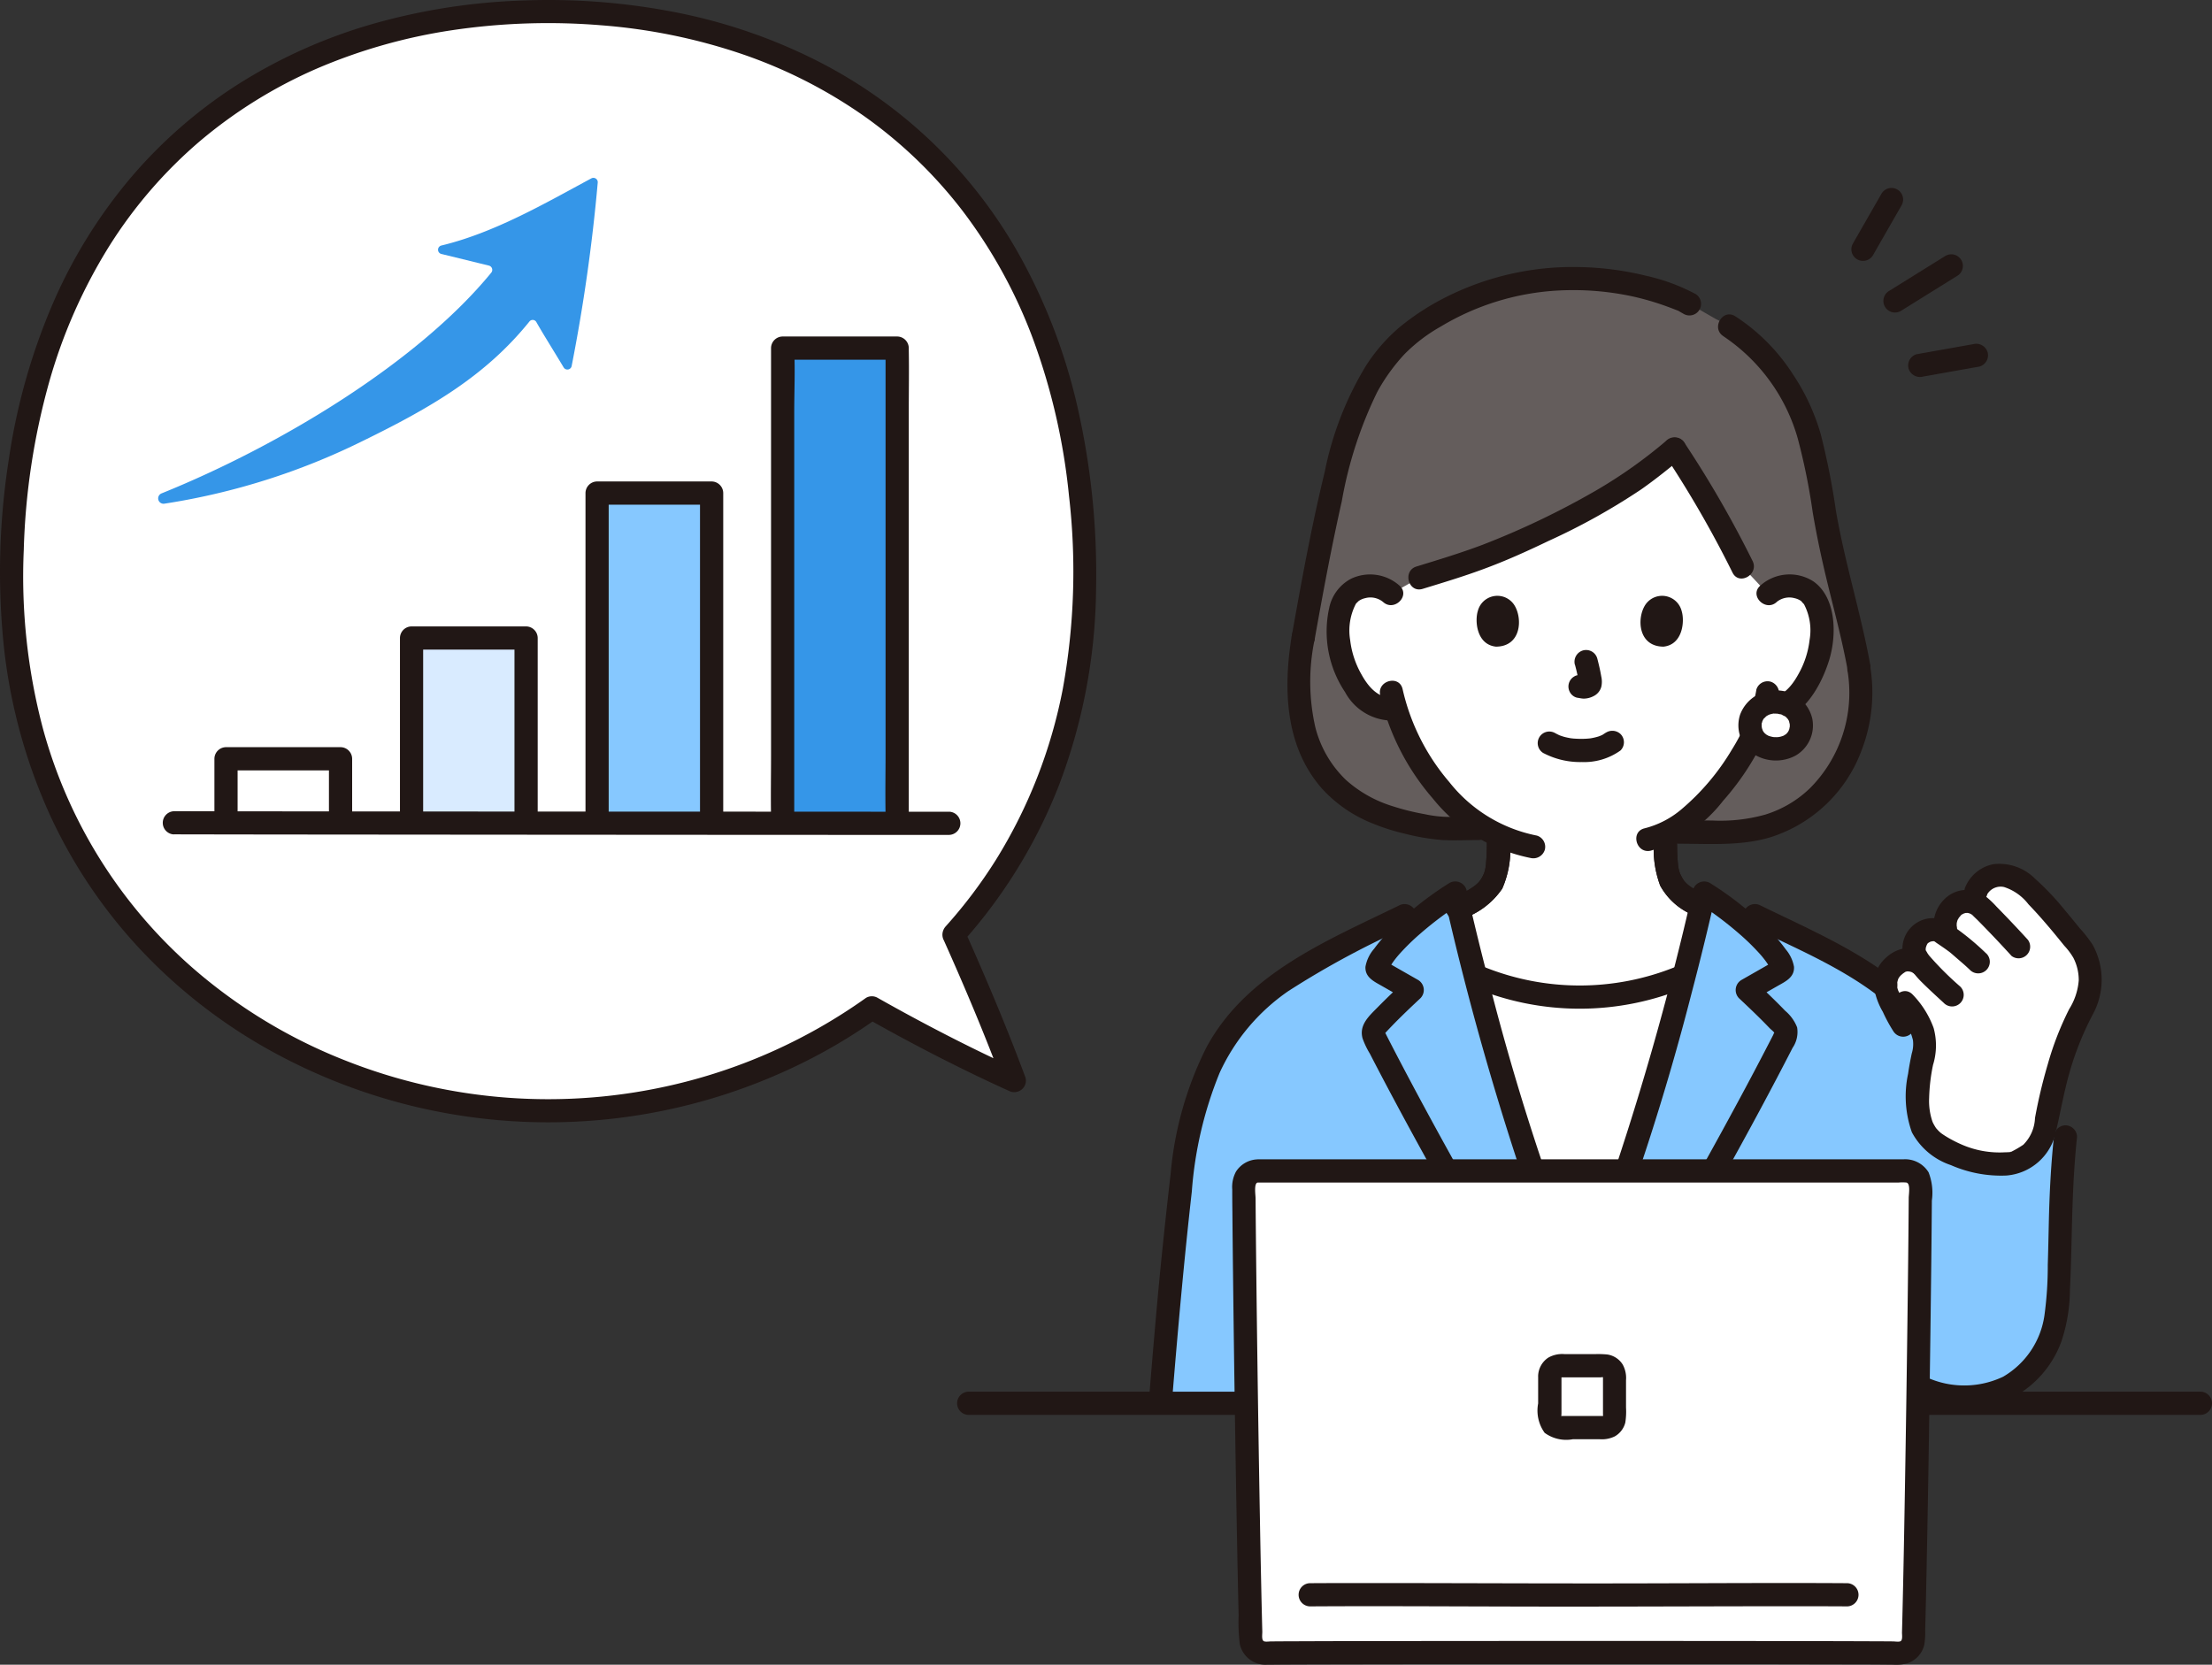 <svg xmlns="http://www.w3.org/2000/svg" width="170.059" height="128" viewBox="0 0 170.059 128">
  <rect x="0" y="0" width="170.059" height="128" fill="#333333" stroke="none"/>
  <g id="_16918_color" data-name="16918_color" transform="translate(-0.016 0.003)">
    <path id="パス_6235" data-name="パス 6235" d="M291.205,189.2c-1.682-.877-3.492-1.725-5.392-2.654l-3.9-1.731c-1.44,6.393-3.321,13.229-5.345,19.445-1.577,4.843-2.043,6.322-4.222,11.661-2.179-5.34-2.643-6.818-4.221-11.661-2.024-6.216-3.905-13.052-5.345-19.445l-3.895,1.731c-5.826,2.85-10.83,4.941-13.784,9.426a24.093,24.093,0,0,0-3.318,10.433c-.659,5.814-.96,8.7-1.689,17.641h63.384v-.629a6.863,6.863,0,0,0,5.281-5.1,16.527,16.527,0,0,0,.407-3.53c.2-4.565.053-6.827.522-11.216l-10.1-7.6C297.6,192.953,294.682,191.017,291.205,189.2Z" transform="translate(-150.884 -116.155)" fill="#86c8ff"/>
    <path id="パス_6236" data-name="パス 6236" d="M293.685,288.008H198.933a.892.892,0,0,0,0,1.783h94.752A.892.892,0,0,0,293.685,288.008Z" transform="translate(-124.472 -181.005)" fill="#211715"/>
    <path id="パス_6237" data-name="パス 6237" d="M311.812,87.534c-.585-3.243-1.433-5.878-2.244-9.728-.681-3.243-1.025-7.4-2.378-10.207-1.014-2.1-3.116-5.339-6.348-6.829l-2.053-1.18-.449-.26a21.475,21.475,0,0,0-8.7-1.687,19.99,19.99,0,0,0-13.317,5.084c-2.65,2.863-3.74,5.722-4.982,11.113-.812,3.524-1.615,7.813-2.251,11.374-.547,3.219-.6,6.454.9,9.3,1.724,3.264,4.945,4.826,9.8,5.405l20.858.281c4.6.211,7.919-1.731,9.821-5.09a11.47,11.47,0,0,0,1.338-7.464" transform="translate(-168.883 -36.227)" fill="#645d5c"/>
    <path id="パス_6238" data-name="パス 6238" d="M286.079,128.208a7.792,7.792,0,0,0,2.013-1.133,2.99,2.99,0,0,0,.89-1.3,4.384,4.384,0,0,0,.21-1.216c.079-1.07.029-1.218.072-2.354a12.651,12.651,0,0,1-4.689-3.561,16.152,16.152,0,0,1-3.239-5.833,2.44,2.44,0,0,1-2.108-.532,6.945,6.945,0,0,1-2-3.307,6.419,6.419,0,0,1,.2-4.487,2.108,2.108,0,0,1,1.9-1.055,2.263,2.263,0,0,1,1.641.613l2.208-1.252a54.742,54.742,0,0,0,8.5-3.131c5.99-2.845,7.791-4.009,11.106-6.775a80.5,80.5,0,0,1,5.226,9.068l2.049,2.2a2.263,2.263,0,0,1,1.646-.6,2.108,2.108,0,0,1,1.891,1.07,6.416,6.416,0,0,1,.167,4.488,6.947,6.947,0,0,1-2.03,3.292,2.421,2.421,0,0,1-2.174.5,16.139,16.139,0,0,1-3.209,5.74,11.718,11.718,0,0,1-4.277,3.249c.035,1.43-.018,1.506.062,2.666a4.383,4.383,0,0,0,.21,1.216,2.989,2.989,0,0,0,.89,1.3,7.037,7.037,0,0,0,1.6.952c-.409,1.765-.846,3.559-1.311,5.36a20.323,20.323,0,0,1-16.062,0c-.552-2.138-1.067-4.265-1.536-6.346" transform="translate(-174.024 -58.378)" fill="#fff"/>
    <path id="パス_6239" data-name="パス 6239" d="M318.695,152.958a6.077,6.077,0,0,0,2.927.68,4.793,4.793,0,0,0,2.983-.892.892.892,0,0,0,0-1.261.92.92,0,0,0-1.261,0c.3-.235-.055.023-.153.074-.079.041-.289.1-.029.022-.082.024-.162.062-.243.088a4.731,4.731,0,0,1-.68.155c.129-.021.07-.009-.025,0q-.1.01-.2.017c-.161.01-.322.014-.483.013-.144,0-.289-.006-.433-.016-.066,0-.132-.01-.2-.016-.037,0-.28-.049-.056,0-.214-.042-.426-.079-.635-.141-.089-.027-.176-.059-.264-.089-.213-.074.167.082-.026-.009q-.163-.077-.323-.161a.892.892,0,1,0-.9,1.54Z" transform="translate(-200.002 -95.048)" fill="#211715"/>
    <path id="パス_6240" data-name="パス 6240" d="M325.064,135.642a13.443,13.443,0,0,1,.315,1.44l-.032-.237a.868.868,0,0,1,.006.2l.032-.237a.463.463,0,0,1-.022.09l.09-.213a.374.374,0,0,1-.032.057l.139-.18a.305.305,0,0,1-.047.046l.181-.139a.926.926,0,0,1-.114.061l.213-.09a.845.845,0,0,1-.192.056l.237-.032a.77.77,0,0,1-.181,0l.237.032c-.068-.01-.135-.026-.2-.035a.677.677,0,0,0-.356-.016.669.669,0,0,0-.332.106.892.892,0,0,0-.32,1.22.855.855,0,0,0,.533.409c.168.023.332.065.5.072a1.633,1.633,0,0,0,.759-.183,1.13,1.13,0,0,0,.616-.74,1.8,1.8,0,0,0-.007-.78c-.078-.464-.186-.924-.305-1.379a.892.892,0,0,0-1.1-.623.908.908,0,0,0-.623,1.1Z" transform="translate(-203.966 -84.539)" fill="#211715"/>
    <path id="パス_6241" data-name="パス 6241" d="M305.657,124.479c-.24.78-.084,2.58,1.4,2.733,1.957-.012,2.061-2.186,1.4-3.208A1.55,1.55,0,0,0,305.657,124.479Z" transform="translate(-192.028 -77.495)" fill="#211715"/>
    <path id="パス_6242" data-name="パス 6242" d="M342.648,124.479c.241.78.084,2.58-1.4,2.733-1.957-.012-2.061-2.186-1.4-3.208A1.55,1.55,0,0,1,342.648,124.479Z" transform="translate(-213.344 -77.495)" fill="#211715"/>
    <path id="パス_6243" data-name="パス 6243" d="M300.314,178.692a6.034,6.034,0,0,0,3.218-2.368,7.479,7.479,0,0,0,.6-3.585.892.892,0,0,0-1.783,0c0,.419-.01.838-.037,1.257q-.015.223-.034.448c0,.02-.025.246-.013.145s-.026.151-.025.146a2.723,2.723,0,0,1-.1.386c-.022.061-.074.173-.019.053-.027.06-.056.12-.087.179a3.028,3.028,0,0,1-.179.306c-.012.019-.14.182-.069.1s-.088.093-.085.089c-.037.037-.074.076-.114.111,0,0-.16.138-.1.093s-.107.079-.123.091c-.059.042-.119.083-.179.123a7.17,7.17,0,0,1-.695.406c-.125.064-.252.125-.38.186l-.156.069a.577.577,0,0,1-.106.045.916.916,0,0,0-.623,1.1.9.9,0,0,0,1.1.623Z" transform="translate(-188.022 -108.002)" fill="#211715"/>
    <path id="パス_6244" data-name="パス 6244" d="M342.261,172.737a8,8,0,0,0,.483,3.36,5.108,5.108,0,0,0,2.7,2.324.914.914,0,0,0,1.22-.32.9.9,0,0,0-.32-1.22,7.723,7.723,0,0,1-1.352-.767c-.037-.026-.155-.124-.065-.048-.05-.042-.1-.084-.145-.128a2.681,2.681,0,0,1-.231-.25c.079.1.029.035-.015-.03-.027-.042-.054-.084-.079-.127-.065-.109-.116-.223-.175-.334s.041.126,0,0c-.023-.069-.051-.135-.071-.2a3.7,3.7,0,0,1-.085-.392c-.01-.064-.009-.059,0,.017l-.009-.088c0-.058-.011-.117-.016-.175-.012-.145-.022-.291-.031-.437-.023-.394-.031-.787-.031-1.181a.892.892,0,1,0-1.783,0Z" transform="translate(-215.09 -108.001)" fill="#211715"/>
    <path id="パス_6245" data-name="パス 6245" d="M266.777,130.113c-.687,4.106-.584,8.6,2.309,11.889a10.468,10.468,0,0,0,3.909,2.68,15.877,15.877,0,0,0,2.456.78,16.933,16.933,0,0,0,2.893.487c.933.05,1.88,0,2.815,0a.892.892,0,0,0,0-1.783H278.6a9.212,9.212,0,0,1-1.639-.21,18.4,18.4,0,0,1-2.495-.623,9.56,9.56,0,0,1-3.538-2,8.52,8.52,0,0,1-2.357-4.045,15.8,15.8,0,0,1-.069-6.7.918.918,0,0,0-.623-1.1.9.9,0,0,0-1.1.623Z" transform="translate(-167.429 -81.362)" fill="#211715"/>
    <path id="パス_6246" data-name="パス 6246" d="M298.333,57.322a14.929,14.929,0,0,0-3.763-1.389,23.258,23.258,0,0,0-5.138-.674A21.692,21.692,0,0,0,279.1,57.6a19.067,19.067,0,0,0-3.576,2.341,13.442,13.442,0,0,0-2.5,2.883,25.1,25.1,0,0,0-3.179,8.163c-1.005,4.126-1.769,8.313-2.515,12.492a.917.917,0,0,0,.623,1.1.9.9,0,0,0,1.1-.622c.639-3.576,1.3-7.15,2.1-10.695a31.4,31.4,0,0,1,2.726-8.4,14.358,14.358,0,0,1,2.1-2.913,12.622,12.622,0,0,1,2.784-2.118,19.547,19.547,0,0,1,8.986-2.767,21.692,21.692,0,0,1,5.759.451,20.91,20.91,0,0,1,2.371.676c.367.128.729.267,1.091.409.252.1.089.042.042.016.058.032.115.066.172.1l.26.149a.892.892,0,0,0,.9-1.54Z" transform="translate(-167.979 -34.727)" fill="#211715"/>
    <path id="パス_6247" data-name="パス 6247" d="M358.934,137.148a10.4,10.4,0,0,1-2.883,8.922,8.574,8.574,0,0,1-3.444,2.043,12.791,12.791,0,0,1-4.05.46c-.869-.011-1.74,0-2.609,0a.892.892,0,0,0,0,1.783c2.337,0,4.746.186,7.012-.487a11,11,0,0,0,7.043-6.7,12.346,12.346,0,0,0,.652-6.5.9.9,0,0,0-1.1-.623.913.913,0,0,0-.623,1.1Z" transform="translate(-216.866 -85.486)" fill="#211715"/>
    <path id="パス_6248" data-name="パス 6248" d="M355.932,66.752a14.067,14.067,0,0,1,5.707,7.834,48.763,48.763,0,0,1,1.152,5.674c.334,1.991.765,3.957,1.25,5.917.515,2.081,1.06,4.156,1.445,6.266a.9.9,0,0,0,1.1.623.911.911,0,0,0,.623-1.1c-.723-3.971-1.952-7.828-2.631-11.81a56.453,56.453,0,0,0-1.155-5.837,16.387,16.387,0,0,0-2.121-4.6,14.9,14.9,0,0,0-4.466-4.51c-.976-.609-1.872.933-.9,1.54Z" transform="translate(-223.417 -40.898)" fill="#211715"/>
    <path id="パス_6249" data-name="パス 6249" d="M311.28,90.76a36.978,36.978,0,0,1-5.453,3.858,62.614,62.614,0,0,1-8.66,4.142c-1.675.634-3.39,1.152-5.1,1.677-1.094.334-.628,2.057.474,1.72,1.546-.473,3.1-.94,4.614-1.5,1.729-.632,3.4-1.386,5.061-2.184a50.038,50.038,0,0,0,7.124-3.963c1.108-.777,2.163-1.627,3.2-2.493a.9.9,0,0,0,0-1.261.911.911,0,0,0-1.261,0Z" transform="translate(-183.152 -56.882)" fill="#211715"/>
    <path id="パス_6250" data-name="パス 6250" d="M344.2,91.893a82.876,82.876,0,0,1,5.227,9.069c.515,1.026,2.053.124,1.54-.9a83,83,0,0,0-5.227-9.069C345.106,90.045,343.56,90.936,344.2,91.893Z" transform="translate(-216.213 -56.934)" fill="#211715"/>
    <path id="パス_6251" data-name="パス 6251" d="M347.837,141.659a7.83,7.83,0,0,1-.549,1.878c-.093.23-.194.457-.285.688-.033.084-.2.5-.08.226a14.836,14.836,0,0,1-.97,1.81,18.09,18.09,0,0,1-3.859,4.57,7.051,7.051,0,0,1-2.847,1.475c-1.117.26-.644,1.98.474,1.719a11.076,11.076,0,0,0,5.557-3.831,20.2,20.2,0,0,0,3.106-4.664,12.537,12.537,0,0,0,1.174-3.4.923.923,0,0,0-.623-1.1.9.9,0,0,0-1.1.623Z" transform="translate(-212.794 -88.62)" fill="#211715"/>
    <path id="パス_6252" data-name="パス 6252" d="M285.567,142a18.474,18.474,0,0,0,4.05,7.941,12.857,12.857,0,0,0,7.507,4.57.921.921,0,0,0,1.1-.623.9.9,0,0,0-.62-1.1,11.373,11.373,0,0,1-6.72-4.111,16.592,16.592,0,0,1-3.593-7.154c-.26-1.117-1.98-.644-1.719.474Z" transform="translate(-179.444 -88.546)" fill="#211715"/>
    <path id="パス_6253" data-name="パス 6253" d="M280.141,119.746a3.4,3.4,0,0,0-3.744-.53,3.287,3.287,0,0,0-1.672,2.258,8.382,8.382,0,0,0,1.226,6.456,4.147,4.147,0,0,0,3.786,2.185.921.921,0,0,0,.892-.892.9.9,0,0,0-.892-.892c-1.191.155-2-.805-2.523-1.757a6.948,6.948,0,0,1-.874-2.655,4.452,4.452,0,0,1,.437-2.774q.052-.074-.027.029c.026-.032.053-.064.082-.094s.2-.19.134-.137a1.371,1.371,0,0,1,.528-.24,1.53,1.53,0,0,1,1.384.3c.855.762,2.118-.495,1.261-1.261Z" transform="translate(-172.524 -74.714)" fill="#211715"/>
    <path id="パス_6254" data-name="パス 6254" d="M364.677,121a1.533,1.533,0,0,1,1.384-.3,1.375,1.375,0,0,1,.528.24c-.049-.037.285.339.168.172a4.321,4.321,0,0,1,.457,2.8,6.922,6.922,0,0,1-.843,2.6c-.526.972-1.337,1.972-2.554,1.815a.9.9,0,0,0-.892.892.914.914,0,0,0,.892.892c2.636.342,4.24-2.519,4.9-4.644.586-1.89.581-4.816-1.226-6.067a3.376,3.376,0,0,0-4.073.342c-.858.766.407,2.023,1.261,1.261Z" transform="translate(-228.077 -74.71)" fill="#211715"/>
    <path id="パス_6255" data-name="パス 6255" d="M364.1,145.279a1.854,1.854,0,0,0-1.976,1.783,1.821,1.821,0,0,0,1.976,1.817,1.8,1.8,0,0,0,1.976-1.817A1.853,1.853,0,0,0,364.1,145.279Z" transform="translate(-227.576 -91.305)" fill="#fff"/>
    <path id="パス_6256" data-name="パス 6256" d="M362.6,142.871a2.865,2.865,0,0,0-2.736,1.865,2.669,2.669,0,0,0,1.014,3.012,3.211,3.211,0,0,0,3.223.149,2.672,2.672,0,0,0,1.313-2.857,2.806,2.806,0,0,0-2.814-2.168.892.892,0,0,0,0,1.783c.059,0,.119.006.178.007.156,0-.045,0-.065-.013a1.188,1.188,0,0,0,.272.058c.052.015.1.033.153.05.142.045-.055-.016-.066-.03.046.057.2.106.269.149.021.014.164.106.031.019s0,0,.023.026c.057.054.107.131.167.179-.146-.116-.087-.127-.039-.044.02.035.043.068.064.1s.034.074.055.107q.044.094-.042-.1c.012.03.023.06.033.091a1.573,1.573,0,0,0,.059.235c-.006-.012-.019-.236-.013-.091,0,.05.006.1.006.149,0,.035,0,.069,0,.1,0,.09-.057.2.012-.037-.025.085-.033.176-.059.26a.77.77,0,0,0-.037.111c.023-.178.074-.152.025-.062-.037.068-.074.133-.116.2-.052.086-.1.056.043-.052a.646.646,0,0,0-.061.069c-.031.034-.064.067-.1.1-.082.074-.127.049.035-.022-.069.03-.134.09-.2.126a1.44,1.44,0,0,0-.132.064c.014-.01.21-.074.074-.035-.083.024-.164.052-.248.071a.81.81,0,0,0-.158.029l.128-.018-.111.01a2.644,2.644,0,0,1-.287,0c-.037,0-.074-.006-.111-.007-.2-.008.212.042.021,0-.086-.017-.171-.037-.255-.062-.033-.01-.065-.023-.1-.032-.149-.045.2.1-.017-.01-.072-.037-.14-.081-.209-.124s-.043-.081.065.053a1.232,1.232,0,0,0-.106-.094c-.035-.033-.182-.214-.088-.085s0,0-.013-.025c-.026-.04-.05-.081-.072-.122-.046-.086-.034-.171.009.039a.9.9,0,0,0-.033-.091c-.026-.079-.043-.159-.062-.24-.043-.181.01.223.005.033,0-.035,0-.07-.006-.105q0-.077,0-.153c.007-.123.059-.116-.009.043a2.857,2.857,0,0,0,.074-.28c.041-.134-.026.068-.035.08a1.249,1.249,0,0,0,.09-.17c.017-.027.037-.053.052-.081.085-.14-.15.156-.005.008a1.226,1.226,0,0,0,.193-.189l-.1.078c.027-.02.054-.04.082-.058s.086-.055.13-.08.081-.037.115-.059c.062-.029.03-.017-.093.037.033-.013.066-.026.1-.037a2.855,2.855,0,0,1,.32-.081c.13-.028-.043.037-.067.009a1.321,1.321,0,0,0,.236-.012.892.892,0,0,0,0-1.783Z" transform="translate(-226.07 -89.788)" fill="#211715"/>
    <path id="パス_6257" data-name="パス 6257" d="M321.241,202.108l.133.035c-1.135,4.395-2.425,8.831-3.778,12.988-1.5,4.6-1.992,6.167-3.911,10.9h-.62c-1.919-4.733-2.412-6.3-3.911-10.9-1.356-4.158-2.643-8.594-3.778-12.988l.13-.035A20.444,20.444,0,0,0,321.241,202.108Z" transform="translate(-191.909 -127.02)" fill="#fff"/>
    <path id="パス_6258" data-name="パス 6258" d="M300.314,178.691a6.034,6.034,0,0,0,3.218-2.368,7.48,7.48,0,0,0,.6-3.586.892.892,0,0,0-1.783,0c0,.42-.01.838-.037,1.257q-.015.223-.034.449c0,.02-.025.246-.013.145s-.026.151-.025.146a2.718,2.718,0,0,1-.1.386c-.022.061-.074.173-.019.053-.027.06-.056.12-.087.179a3.022,3.022,0,0,1-.179.306c-.012.019-.14.182-.069.1s-.088.093-.085.089c-.037.037-.074.076-.114.111,0,0-.16.138-.1.093s-.107.079-.123.091c-.059.042-.119.083-.179.123a7.17,7.17,0,0,1-.695.406c-.125.064-.252.125-.38.184l-.156.07a.578.578,0,0,1-.105.045.916.916,0,0,0-.623,1.1.9.9,0,0,0,1.1.623Z" transform="translate(-188.022 -108.001)" fill="#211715"/>
    <path id="パス_6259" data-name="パス 6259" d="M342.261,172.736a8,8,0,0,0,.483,3.361,5.108,5.108,0,0,0,2.7,2.324.914.914,0,0,0,1.22-.32.9.9,0,0,0-.32-1.22,7.722,7.722,0,0,1-1.352-.767c-.037-.026-.155-.124-.065-.048-.05-.042-.1-.084-.145-.128a2.681,2.681,0,0,1-.231-.25c.079.1.029.035-.015-.03-.027-.042-.054-.084-.079-.127-.065-.109-.116-.223-.175-.334s.041.126,0,0c-.023-.069-.051-.135-.071-.2a3.706,3.706,0,0,1-.085-.392c-.01-.064-.009-.059,0,.017l-.009-.088c0-.058-.011-.117-.016-.175-.012-.146-.022-.291-.031-.437-.023-.394-.031-.787-.031-1.181a.892.892,0,1,0-1.783,0Z" transform="translate(-215.09 -108)" fill="#211715"/>
    <path id="パス_6260" data-name="パス 6260" d="M361.19,188.752c4.789,2.341,10.385,4.484,13.46,9.106.632.951,2.178.059,1.54-.9-3.283-4.933-8.975-7.242-14.1-9.746a.915.915,0,0,0-1.22.32.9.9,0,0,0,.32,1.22Z" transform="translate(-226.71 -117.587)" fill="#211715"/>
    <path id="パス_6261" data-name="パス 6261" d="M381.529,235.249c-.074,4.806-.173,7.41-.348,11.213-.2,4.3-.583,13.05-.78,18" transform="translate(-239.059 -147.848)" fill="none"/>
    <path id="パス_6262" data-name="パス 6262" d="M274.779,235.249c.074,4.806.173,7.41.348,11.213.2,4.3.583,13.05.78,18" transform="translate(-172.679 -147.848)" fill="none"/>
    <path id="パス_6263" data-name="パス 6263" d="M303.77,201.378a21.215,21.215,0,0,0,16.636,0,.9.9,0,0,0,.32-1.22.912.912,0,0,0-1.22-.32,19.633,19.633,0,0,1-14.836,0,.918.918,0,0,0-1.22.32A.9.9,0,0,0,303.77,201.378Z" transform="translate(-190.623 -125.522)" fill="#211715"/>
    <path id="パス_6264" data-name="パス 6264" d="M294.285,213.418c-3.424-5.934-6.808-11.9-9.967-17.975q-.311-.6-.617-1.2c-.017-.032-.156-.338-.123-.175.014.065-.183.235.089-.057q.242-.26.488-.514c.7-.722,1.43-1.414,2.163-2.1a.9.9,0,0,0-.181-1.4l-1.325-.756-.623-.356-.311-.178-.156-.089q-.171-.111.023.053l.121.45c-.009.207.084-.1.131-.174.074-.124.154-.244.237-.362a7.25,7.25,0,0,1,.535-.656,17.443,17.443,0,0,1,1.533-1.491,27.01,27.01,0,0,1,3.143-2.356l-1.31-.533a223.319,223.319,0,0,0,7.043,24.567c.682,1.948,1.438,3.869,2.212,5.781a.92.92,0,0,0,1.1.623.9.9,0,0,0,.623-1.1,189.963,189.963,0,0,1-7.443-22.94q-.972-3.688-1.813-7.408a.9.9,0,0,0-1.31-.533,25.761,25.761,0,0,0-4.821,3.891,12.05,12.05,0,0,0-.966,1.161,2.88,2.88,0,0,0-.672,1.389c-.043.821.669,1.138,1.278,1.486l1.87,1.067-.18-1.4c-.69.647-1.375,1.3-2.039,1.974s-1.43,1.35-1.152,2.378a6.383,6.383,0,0,0,.562,1.177q.33.639.662,1.275.616,1.179,1.244,2.351c1.734,3.243,3.523,6.458,5.338,9.657q1.525,2.689,3.072,5.366a.892.892,0,0,0,1.54-.9Z" transform="translate(-177.096 -114.651)" fill="#211715"/>
    <path id="パス_6265" data-name="パス 6265" d="M331.74,214.317c3.633-6.3,7.226-12.626,10.546-19.1a2.159,2.159,0,0,0,.349-1.575,3.156,3.156,0,0,0-.921-1.278c-.737-.768-1.51-1.5-2.286-2.229l-.181,1.4,1.87-1.067c.61-.348,1.324-.664,1.278-1.486a2.826,2.826,0,0,0-.639-1.343,11.778,11.778,0,0,0-1-1.206,25.783,25.783,0,0,0-4.821-3.891.9.9,0,0,0-1.31.533,223.242,223.242,0,0,1-7.045,24.566c-.682,1.948-1.438,3.869-2.212,5.781a.9.9,0,0,0,.623,1.1.914.914,0,0,0,1.1-.623,189.968,189.968,0,0,0,7.444-22.937q.971-3.687,1.813-7.408l-1.31.533a27.041,27.041,0,0,1,3.144,2.356,17.551,17.551,0,0,1,1.533,1.491,7.308,7.308,0,0,1,.535.656c.083.118.163.238.237.362.047.077.14.381.131.174l.122-.45c.074-.142.119-.1-.055-.009-.106.053-.208.119-.312.178l-.7.4-1.325.756a.9.9,0,0,0-.181,1.4c.646.607,1.29,1.217,1.914,1.848q.218.221.433.446c.122.127.361.292.424.451-.074-.189-.082-.037-.153.1l-.307.594q-1.159,2.245-2.36,4.468-2.474,4.591-5.061,9.119-1.419,2.5-2.857,4.987a.892.892,0,0,0,1.54.9Z" transform="translate(-204.456 -114.651)" fill="#211715"/>
    <path id="パス_6266" data-name="パス 6266" d="M239.6,224.959c.431-5.259.9-10.511,1.492-15.753a29.875,29.875,0,0,1,2.142-9.14,15.436,15.436,0,0,1,5.272-6.273,67.355,67.355,0,0,1,9.4-5.038.9.9,0,0,0,.32-1.22.911.911,0,0,0-1.22-.32c-5.508,2.692-11.721,5.211-14.787,10.894a26.866,26.866,0,0,0-2.755,9.734q-.409,3.53-.762,7.068c-.33,3.346-.61,6.7-.884,10.048a.9.9,0,0,0,.892.892.91.91,0,0,0,.892-.892Z" transform="translate(-149.449 -117.588)" fill="#211715"/>
    <path id="パス_6267" data-name="パス 6267" d="M397.464,233.794c-.23,2.182-.339,4.367-.389,6.56-.025,1.09-.046,2.179-.081,3.269a28.07,28.07,0,0,1-.258,3.9,6.528,6.528,0,0,1-3.17,4.7,6.967,6.967,0,0,1-5.65.149,20.464,20.464,0,0,1-5.222-3.239.92.92,0,0,0-1.261,0,.9.9,0,0,0,0,1.261,24.939,24.939,0,0,0,5.3,3.405,9.159,9.159,0,0,0,6.674.432,7.957,7.957,0,0,0,4.626-4.693,12.719,12.719,0,0,0,.665-4c.064-1.307.1-2.616.13-3.924.058-2.616.141-5.222.416-7.826a.9.9,0,0,0-.892-.892.912.912,0,0,0-.892.892Z" transform="translate(-239.545 -146.374)" fill="#211715"/>
    <path id="パス_6268" data-name="パス 6268" d="M405.918,189.391a4.4,4.4,0,0,0-.034-.887,5.432,5.432,0,0,0-.66-1.774c-1.247-1.548-2.326-2.9-3.592-4.192a12.009,12.009,0,0,0-.963-.848,2.7,2.7,0,0,0-1.948-.574,2.145,2.145,0,0,0-1.578,1.229l-.253.858a1.523,1.523,0,0,0-1.469.3,1.844,1.844,0,0,0-.626,1.742l.121.545-.471-.324a1.385,1.385,0,0,0-1.663.264,1.621,1.621,0,0,0-.36,1.382,2.861,2.861,0,0,0,.54.867,1.586,1.586,0,0,0-1.54-.276,2.87,2.87,0,0,0-.734.522,1.994,1.994,0,0,0-.334,2.115,25.54,25.54,0,0,0,1.2,2.3l.955-.606a3.573,3.573,0,0,1,.646,2.573c-.953,4.15-.55,6.127.869,7.12a9.469,9.469,0,0,0,3.758,1.512,8.41,8.41,0,0,0,2.4-.049,4.4,4.4,0,0,0,1.691-1.24,4.59,4.59,0,0,0,.632-1.793c.124-.756.551-2.638.892-3.872a24.716,24.716,0,0,1,1.84-4.741A4.825,4.825,0,0,0,405.918,189.391Z" transform="translate(-245.21 -113.819)" fill="#fff"/>
    <path id="パス_6269" data-name="パス 6269" d="M398.981,181.078a1.2,1.2,0,0,1,1.295-.562,3.849,3.849,0,0,1,1.876,1.325c.662.687,1.288,1.407,1.9,2.14.289.348.574.7.858,1.05a5.292,5.292,0,0,1,.7.934,3.756,3.756,0,0,1,.409,1.723,4.841,4.841,0,0,1-.731,2.207,23.553,23.553,0,0,0-1.649,4.244,39.984,39.984,0,0,0-.983,4.133,3.058,3.058,0,0,1-.9,2.059,7.854,7.854,0,0,1-1.036.594c.24-.124-.1-.013.079-.037a4.1,4.1,0,0,1-.432.023,7.264,7.264,0,0,1-3.4-.618,9.433,9.433,0,0,1-1.031-.528q-.257-.152-.5-.324c-.107-.074.107.092.008.006-.046-.039-.092-.078-.136-.119-.079-.074-.152-.155-.223-.236-.087-.1.081.116,0,.008-.029-.04-.058-.08-.084-.122-.053-.086-.105-.172-.152-.262-.03-.058-.059-.117-.084-.176.052.12.006.012-.014-.051a4.94,4.94,0,0,1-.234-1.75,14.148,14.148,0,0,1,.3-2.545,5.077,5.077,0,0,0,.047-2.835,7.219,7.219,0,0,0-1.607-2.567c-.79-.836-2.049.427-1.261,1.261a4.684,4.684,0,0,1,1.277,2.24,2.407,2.407,0,0,1-.09,1.013c-.111.52-.208,1.04-.283,1.566a8.261,8.261,0,0,0,.29,4.5,5.3,5.3,0,0,0,3,2.526,9.61,9.61,0,0,0,4.273.8,4.222,4.222,0,0,0,3.79-3.326c.366-1.549.628-3.113,1.071-4.644a23.3,23.3,0,0,1,1.789-4.445,5.551,5.551,0,0,0-.01-5.3,9.4,9.4,0,0,0-.986-1.274c-.372-.457-.743-.913-1.122-1.362a20.968,20.968,0,0,0-2.333-2.471,3.88,3.88,0,0,0-3.2-1.117,2.95,2.95,0,0,0-2.2,1.851.9.9,0,0,0,.623,1.1.91.91,0,0,0,1.1-.623Z" transform="translate(-246.189 -112.316)" fill="#211715"/>
    <path id="パス_6270" data-name="パス 6270" d="M407.373,188c-.789-.869-1.6-1.719-2.421-2.559a7.212,7.212,0,0,0-.882-.826,2.412,2.412,0,0,0-2.752-.032,2.778,2.778,0,0,0-1.139,2.829.9.9,0,0,0,1.1.623.914.914,0,0,0,.623-1.1q-.029-.153,0,.016c0-.051,0-.1,0-.153.008-.1.005-.1-.01,0q.013-.078.032-.156a1.565,1.565,0,0,1,.074-.231c-.071.166.083-.124.1-.154-.084.13.108-.114.136-.143.129-.133-.07.013.1-.07a1.6,1.6,0,0,1,.149-.08q-.125.054.022,0a1.354,1.354,0,0,1,.163-.037q-.149.022.012.011c.237,0-.134-.055.1.007a1.564,1.564,0,0,1,.167.049q-.114-.05.033.022a1.771,1.771,0,0,1,.159.1q-.144-.117-.082-.064c.006.012.034.03.043.039.132.137.273.268.409.4.888.9,1.763,1.819,2.613,2.756A.892.892,0,0,0,407.373,188Z" transform="translate(-251.455 -115.746)" fill="#211715"/>
    <path id="パス_6271" data-name="パス 6271" d="M400.116,192.713a19.8,19.8,0,0,0-2.353-1.96,3.95,3.95,0,0,0-1.2-.689,2.347,2.347,0,0,0-2.805,2.882,4.3,4.3,0,0,0,.892,1.414,7.139,7.139,0,0,0,.535.586c.542.537,1.106,1.052,1.667,1.569a.892.892,0,1,0,1.261-1.261,23.881,23.881,0,0,1-2.383-2.378c-.064-.078,0,0,.01.014-.033-.045-.066-.09-.1-.137-.053-.078-.093-.17-.149-.245-.074-.1.019.115,0,0a.674.674,0,0,1-.027-.09c.024-.012,0,.209.008.059,0-.053,0-.109,0-.162,0-.124-.039.158-.006.037.009-.033.013-.068.022-.1.014-.056.119-.307.022-.111.033-.065.082-.132.108-.2.041-.1-.044.079-.049.061,0,0,.146-.155.055-.064s.025-.016.052-.034.061-.035.091-.054c.133-.082.013-.011-.023,0,.043-.016.087-.031.131-.044s.068-.014.1-.025c.117-.041-.159,0-.037,0,.033,0,.066,0,.1,0a.717.717,0,0,1,.1,0c.051,0,.043,0-.022,0-.1-.059,0,0,.037.02.092.039-.063-.034-.067-.032.025-.012.193.122.214.137.166.111.333.225.5.34q.137.095.272.192l.137.1c.046.033.1.072.022.014.195.149.377.314.563.475.359.311.724.616,1.066.947a.893.893,0,1,0,1.261-1.264Z" transform="translate(-247.406 -119.412)" fill="#211715"/>
    <path id="パス_6272" data-name="パス 6272" d="M391.683,196.6a2.531,2.531,0,0,0-1.754-.306,2.849,2.849,0,0,0-1.233.693,2.722,2.722,0,0,0-.892,2.344,5.418,5.418,0,0,0,.669,1.81,11.776,11.776,0,0,0,.8,1.477.892.892,0,0,0,1.54-.9,9.91,9.91,0,0,1-.65-1.176q-.171-.338-.337-.679-.069-.142-.137-.285l-.044-.093c-.023-.048-.019-.111-.013-.025q.042.1,0-.013c-.013-.041-.025-.083-.037-.125l-.015-.064c-.018-.1-.017-.087,0,.039a2.471,2.471,0,0,0,0-.441q.011-.1-.009.067c.008-.045.017-.089.028-.133.016-.066.037-.13.058-.195.062-.2-.09.141.017-.032.014-.022.155-.235.074-.129s.083-.078.1-.1c.052-.048.106-.091.159-.136.152-.13-.1.053.059-.043.023-.014.25-.173.129-.092q-.119.045.035-.01a1.466,1.466,0,0,1,.168-.043c-.153.029.033.008.09.009-.186,0,.037.016.087.026q.145.053.034,0,.086.04.169.086a.892.892,0,1,0,.9-1.54Z" transform="translate(-243.701 -123.338)" fill="#211715"/>
    <path id="パス_6273" data-name="パス 6273" d="M394.528,52.771l-4.3,2.675a.892.892,0,1,0,.9,1.54l4.3-2.675a.892.892,0,1,0-.9-1.54Z" transform="translate(-244.96 -33.09)" fill="#211715"/>
    <path id="パス_6274" data-name="パス 6274" d="M399.873,71.169l-4.354.775a.9.9,0,0,0-.623,1.1.916.916,0,0,0,1.1.623l4.354-.775a.9.9,0,0,0,.623-1.1.916.916,0,0,0-1.1-.623Z" transform="translate(-248.149 -44.712)" fill="#211715"/>
    <path id="パス_6275" data-name="パス 6275" d="M385.444,39.3l-2.2,3.838a.892.892,0,0,0,1.541.9l2.2-3.838a.892.892,0,0,0-1.54-.9Z" transform="translate(-240.771 -24.423)" fill="#211715"/>
    <path id="パス_6276" data-name="パス 6276" d="M283.4,241.919c-10.616.077-21.181.139-24.932.151a1.077,1.077,0,0,0-1.075,1.083c.022,6.093.316,27.187.54,34.94a1.08,1.08,0,0,0,1.1,1.048c3.39-.052,13.89-.02,24.369.016,10.479-.037,20.979-.068,24.369-.016a1.08,1.08,0,0,0,1.1-1.048c.223-7.753.518-28.845.539-34.94a1.077,1.077,0,0,0-1.075-1.083C304.581,242.058,294.017,242,283.4,241.919Z" transform="translate(-161.753 -152.04)" fill="#fff"/>
    <path id="パス_6277" data-name="パス 6277" d="M256.951,239.913a2.043,2.043,0,0,0-1.679.946,2.494,2.494,0,0,0-.286,1.365q0,.876.012,1.753.02,2.361.048,4.722.07,6.068.165,12.135.092,5.907.212,11.813.026,1.178.054,2.356a13.291,13.291,0,0,0,.091,2.187,2.02,2.02,0,0,0,2.084,1.576c.218,0,.437,0,.655-.006,1.8-.012,3.591-.014,5.387-.018q4.319-.008,8.639-.01,5.077,0,10.154,0,5.053,0,10.106,0,4.153,0,8.3.012c1.641,0,3.281,0,4.921.019a3.266,3.266,0,0,0,1.092-.106,1.98,1.98,0,0,0,1.28-1.408,5.566,5.566,0,0,0,.074-1.138q.062-2.332.107-4.665.124-6.077.21-12.155.089-5.926.156-11.852.024-2.182.04-4.363a4.3,4.3,0,0,0-.252-2.165,2.111,2.111,0,0,0-1.952-1q-2.3-.006-4.609,0l-8.152,0H273.5l-9.038,0q-3.04,0-6.079,0l-1.429,0a.892.892,0,0,0,0,1.783c1.32,0,2.638,0,3.959,0l7.539,0h28.975q3.4,0,6.8,0l2,0a3.413,3.413,0,0,1,.581,0c.341.064.189.888.186,1.178-.02,3.185-.06,6.369-.1,9.554q-.079,6.157-.183,12.313c-.059,3.53-.122,7.059-.21,10.589q-.012.483-.025.966c0,.175.059.549-.095.658-.116.082-.444.025-.589.024q-.951-.008-1.9-.01-3.3-.013-6.6-.015-4.57-.007-9.143-.008-5.053,0-10.106,0-4.759,0-9.518.006-3.688,0-7.376.013l-2.391.009-.8.006c-.146,0-.457.054-.568-.031-.16-.122-.087-.535-.093-.725q-.013-.487-.025-.973-.028-1.133-.052-2.266-.059-2.679-.105-5.358-.111-6.154-.195-12.308-.074-5.315-.126-10.63-.008-.892-.014-1.78c0-.246-.149-1.191.178-1.212C258.091,241.627,258.1,239.843,256.951,239.913Z" transform="translate(-160.235 -150.774)" fill="#211715"/>
    <path id="パス_6278" data-name="パス 6278" d="M269.6,329.4c5.12-.032,10.241,0,15.361.011,6.2.019,12.409-.009,18.614-.019,2.448,0,4.9-.007,7.344.008a.892.892,0,0,0,0-1.783c-5.008-.031-10.015,0-15.023.011-6.266.02-12.53-.01-18.8-.019-2.5,0-5-.007-7.5.008A.892.892,0,0,0,269.6,329.4Z" transform="translate(-168.882 -205.89)" fill="#211715"/>
    <path id="パス_6279" data-name="パス 6279" d="M318.288,281.924q0,1.047,0,2.094a2.928,2.928,0,0,0,.5,2.26,2.808,2.808,0,0,0,2.171.492h2.062a2.255,2.255,0,0,0,1.157-.218,1.694,1.694,0,0,0,.811-1.064,5.4,5.4,0,0,0,.055-1.149v-2.111a2.14,2.14,0,0,0-.255-1.2,1.682,1.682,0,0,0-1.184-.773,7.263,7.263,0,0,0-.969-.028h-2.3a2.171,2.171,0,0,0-1.274.273,1.751,1.751,0,0,0-.776,1.42.9.9,0,0,0,.892.892.911.911,0,0,0,.892-.892c.01-.227-.053.181.014-.029l-.037.093q.079-.124-.026.023c.059-.037.1-.047-.032.014.186-.085-.181,0,.026-.016-.252.023.092.006.154.006H323.1a1.1,1.1,0,0,1,.324,0l-.1-.009c.1.031.085.025-.029-.017.183.074-.127-.074.023.02l-.059-.079c.048.086.047.074,0-.037.064.2.019-.191.014.029,0,.113,0,.227,0,.341v.85q0,.879,0,1.757a.828.828,0,0,1,0,.211l.019-.1a.814.814,0,0,1-.034.129c.037-.037.026-.172,0-.037l.059-.079q-.107.1.032-.014c-.2.053.142-.023.005.006s.223.009,0,0c-.129,0-.26,0-.388,0q-.842,0-1.684,0h-1.159a.608.608,0,0,1-.193,0q.17.026.072,0t.061.027c-.2-.085.153.1-.024-.019.069.1.078.106.025.023l.037.094-.02-.063q-.032-.149,0,.035c-.027-.024,0-.243,0-.283q0-.472,0-.944v-1.932a.892.892,0,1,0-1.783,0Z" transform="translate(-200.019 -176.112)" fill="#211715"/>
    <path id="パス_6280" data-name="パス 6280" d="M74.871,73.363C81,66.56,84.921,57.333,84.921,46c0-28.436-17.929-43.6-41.243-43.6S2.435,17.56,2.435,45.995c0,26,20.62,40.912,41.243,40.912a42.929,42.929,0,0,0,24.884-7.914c2.38,1.346,8.2,4.352,10.952,5.595C78.161,80.939,76.394,76.761,74.871,73.363Z" transform="translate(-1.52 -1.51)" fill="#fff"/>
    <path id="パス_6281" data-name="パス 6281" d="M73.982,72.481a39.7,39.7,0,0,0,7.4-11.984,43.5,43.5,0,0,0,2.9-15.2,57.885,57.885,0,0,0-1.433-14.028,44.178,44.178,0,0,0-4.328-11.415A36.94,36.94,0,0,0,62.775,4.642,41.989,41.989,0,0,0,52.144.98,50.807,50.807,0,0,0,40.228.035,47.763,47.763,0,0,0,28.606,1.856,39.988,39.988,0,0,0,18.48,6.375a36.687,36.687,0,0,0-8.294,7.151,38.871,38.871,0,0,0-6.067,9.716A47.837,47.837,0,0,0,.673,35.457,55.592,55.592,0,0,0,.327,49.846,42.2,42.2,0,0,0,4,62.973a39.018,39.018,0,0,0,7.039,10.271A40.943,40.943,0,0,0,20.6,80.662a44.114,44.114,0,0,0,39.98,1.6,41.883,41.883,0,0,0,6.915-4h-.9c3.561,2.01,7.228,3.907,10.952,5.595a.909.909,0,0,0,.99-.069.882.882,0,0,0,.32-.937c-1.437-3.868-3.047-7.674-4.733-11.44a.9.9,0,0,0-1.22-.32.913.913,0,0,0-.32,1.22c1.622,3.626,3.169,7.289,4.552,11.014l1.31-1.007c-3.724-1.688-7.393-3.585-10.952-5.595a.882.882,0,0,0-.9,0,41.866,41.866,0,0,1-14.622,6.638A42.355,42.355,0,0,1,26.5,81.512a40.156,40.156,0,0,1-9.97-5.69A37.542,37.542,0,0,1,3.317,56.016,45.718,45.718,0,0,1,1.843,42.286,53.282,53.282,0,0,1,3.783,29.421,40.612,40.612,0,0,1,8.427,18.9a35.333,35.333,0,0,1,6.965-8.057A36.384,36.384,0,0,1,24.306,5.3,42.147,42.147,0,0,1,34.73,2.326a50.149,50.149,0,0,1,11.548-.382A44.131,44.131,0,0,1,57.141,4.181,37.332,37.332,0,0,1,66.5,8.961a35.091,35.091,0,0,1,7.5,7.224A38.379,38.379,0,0,1,79.4,25.968a48.662,48.662,0,0,1,2.8,12.149,50.586,50.586,0,0,1-.477,14.854,38.778,38.778,0,0,1-5.138,13.134,37.243,37.243,0,0,1-3.859,5.115C71.956,72.072,73.213,73.339,73.982,72.481Z" transform="translate(0 0)" fill="#211715"/>
    <path id="パス_6282" data-name="パス 6282" d="M170.771,108.012v.561c-2.166,0-5.22,0-8.805,0V72.037h8.805Z" transform="translate(-101.78 -45.275)" fill="#3596e8"/>
    <path id="パス_6283" data-name="パス 6283" d="M123.566,127.108V102.037h8.805v25.387c-2.794,0-5.766,0-8.805,0Z" transform="translate(-77.647 -64.129)" fill="#86c8ff"/>
    <path id="パス_6284" data-name="パス 6284" d="M93.981,145.721v.546c-2.976,0-5.948,0-8.805-.007V132.037h8.805Z" transform="translate(-53.52 -82.983)" fill="#d9ebff"/>
    <path id="パス_6285" data-name="パス 6285" d="M46.776,158.022v-.986h8.805v4.932l-8.808-.01C46.776,160.486,46.776,158.975,46.776,158.022Z" transform="translate(-29.386 -98.694)" fill="#fff"/>
    <path id="パス_6286" data-name="パス 6286" d="M54.972,159.924v-4.4a.9.9,0,0,0-.892-.892H45.275a.9.9,0,0,0-.892.892v4.639a.892.892,0,0,0,1.783,0v-4.639l-.892.892H54.08l-.892-.892v4.4A.892.892,0,0,0,54.972,159.924Z" transform="translate(-27.883 -97.186)" fill="#211715"/>
    <path id="パス_6287" data-name="パス 6287" d="M93.366,144.213V130.528a.9.9,0,0,0-.892-.892H83.669a.9.9,0,0,0-.892.892v13.927a.892.892,0,0,0,1.783,0V130.528l-.892.892h8.805l-.892-.892v13.685A.892.892,0,0,0,93.366,144.213Z" transform="translate(-52.012 -81.474)" fill="#211715"/>
    <path id="パス_6288" data-name="パス 6288" d="M131.76,125.359V100.528a.9.9,0,0,0-.892-.892h-8.805a.9.9,0,0,0-.892.892V125.6a.892.892,0,0,0,1.783,0V100.528l-.892.892h8.805l-.892-.892v24.831A.892.892,0,0,0,131.76,125.359Z" transform="translate(-76.142 -62.62)" fill="#211715"/>
    <path id="パス_6289" data-name="パス 6289" d="M170.132,106.5V75.375c0-1.56.029-3.124,0-4.685v-.162a.9.9,0,0,0-.892-.892h-8.805a.9.9,0,0,0-.892.892v31.3c0,1.583-.029,3.169,0,4.752v.168a.892.892,0,0,0,1.783,0v-31.3c0-1.578.074-3.175,0-4.752,0-.056,0-.111,0-.168l-.892.892h8.805l-.892-.892v31.13c0,1.56-.029,3.124,0,4.685v.162a.892.892,0,0,0,1.783,0Z" transform="translate(-100.249 -43.766)" fill="#211715"/>
    <path id="パス_6290" data-name="パス 6290" d="M66.04,36.848c-3.57,1.924-7.447,4.178-11.518,5.159a.334.334,0,0,0,0,.653l3.645.892a.339.339,0,0,1,.186.541C52.725,50.969,42.148,57.375,33,61.068a.413.413,0,0,0,.223.79,52.279,52.279,0,0,0,15.264-4.83c5.2-2.544,9.418-4.983,12.795-9.174a.321.321,0,0,1,.532.037c.539.95,1.355,2.243,2.1,3.487a.334.334,0,0,0,.616-.1,134.884,134.884,0,0,0,2.006-14.105.334.334,0,0,0-.492-.326Z" transform="translate(-20.566 -23.134)" fill="#3596e8"/>
    <path id="パス_6291" data-name="パス 6291" d="M34.56,169.651q5.293.011,10.586.015l14.553.012,15.248.01,12.5.006,6.488,0h.223a.892.892,0,0,0,0-1.783l-5.51,0-11.936-.006L61.619,167.9l-14.813-.012q-5.63-.006-11.26-.014h-.985a.892.892,0,0,0,0,1.783Z" transform="translate(-21.169 -105.502)" fill="#211715"/>
  </g>
</svg>

